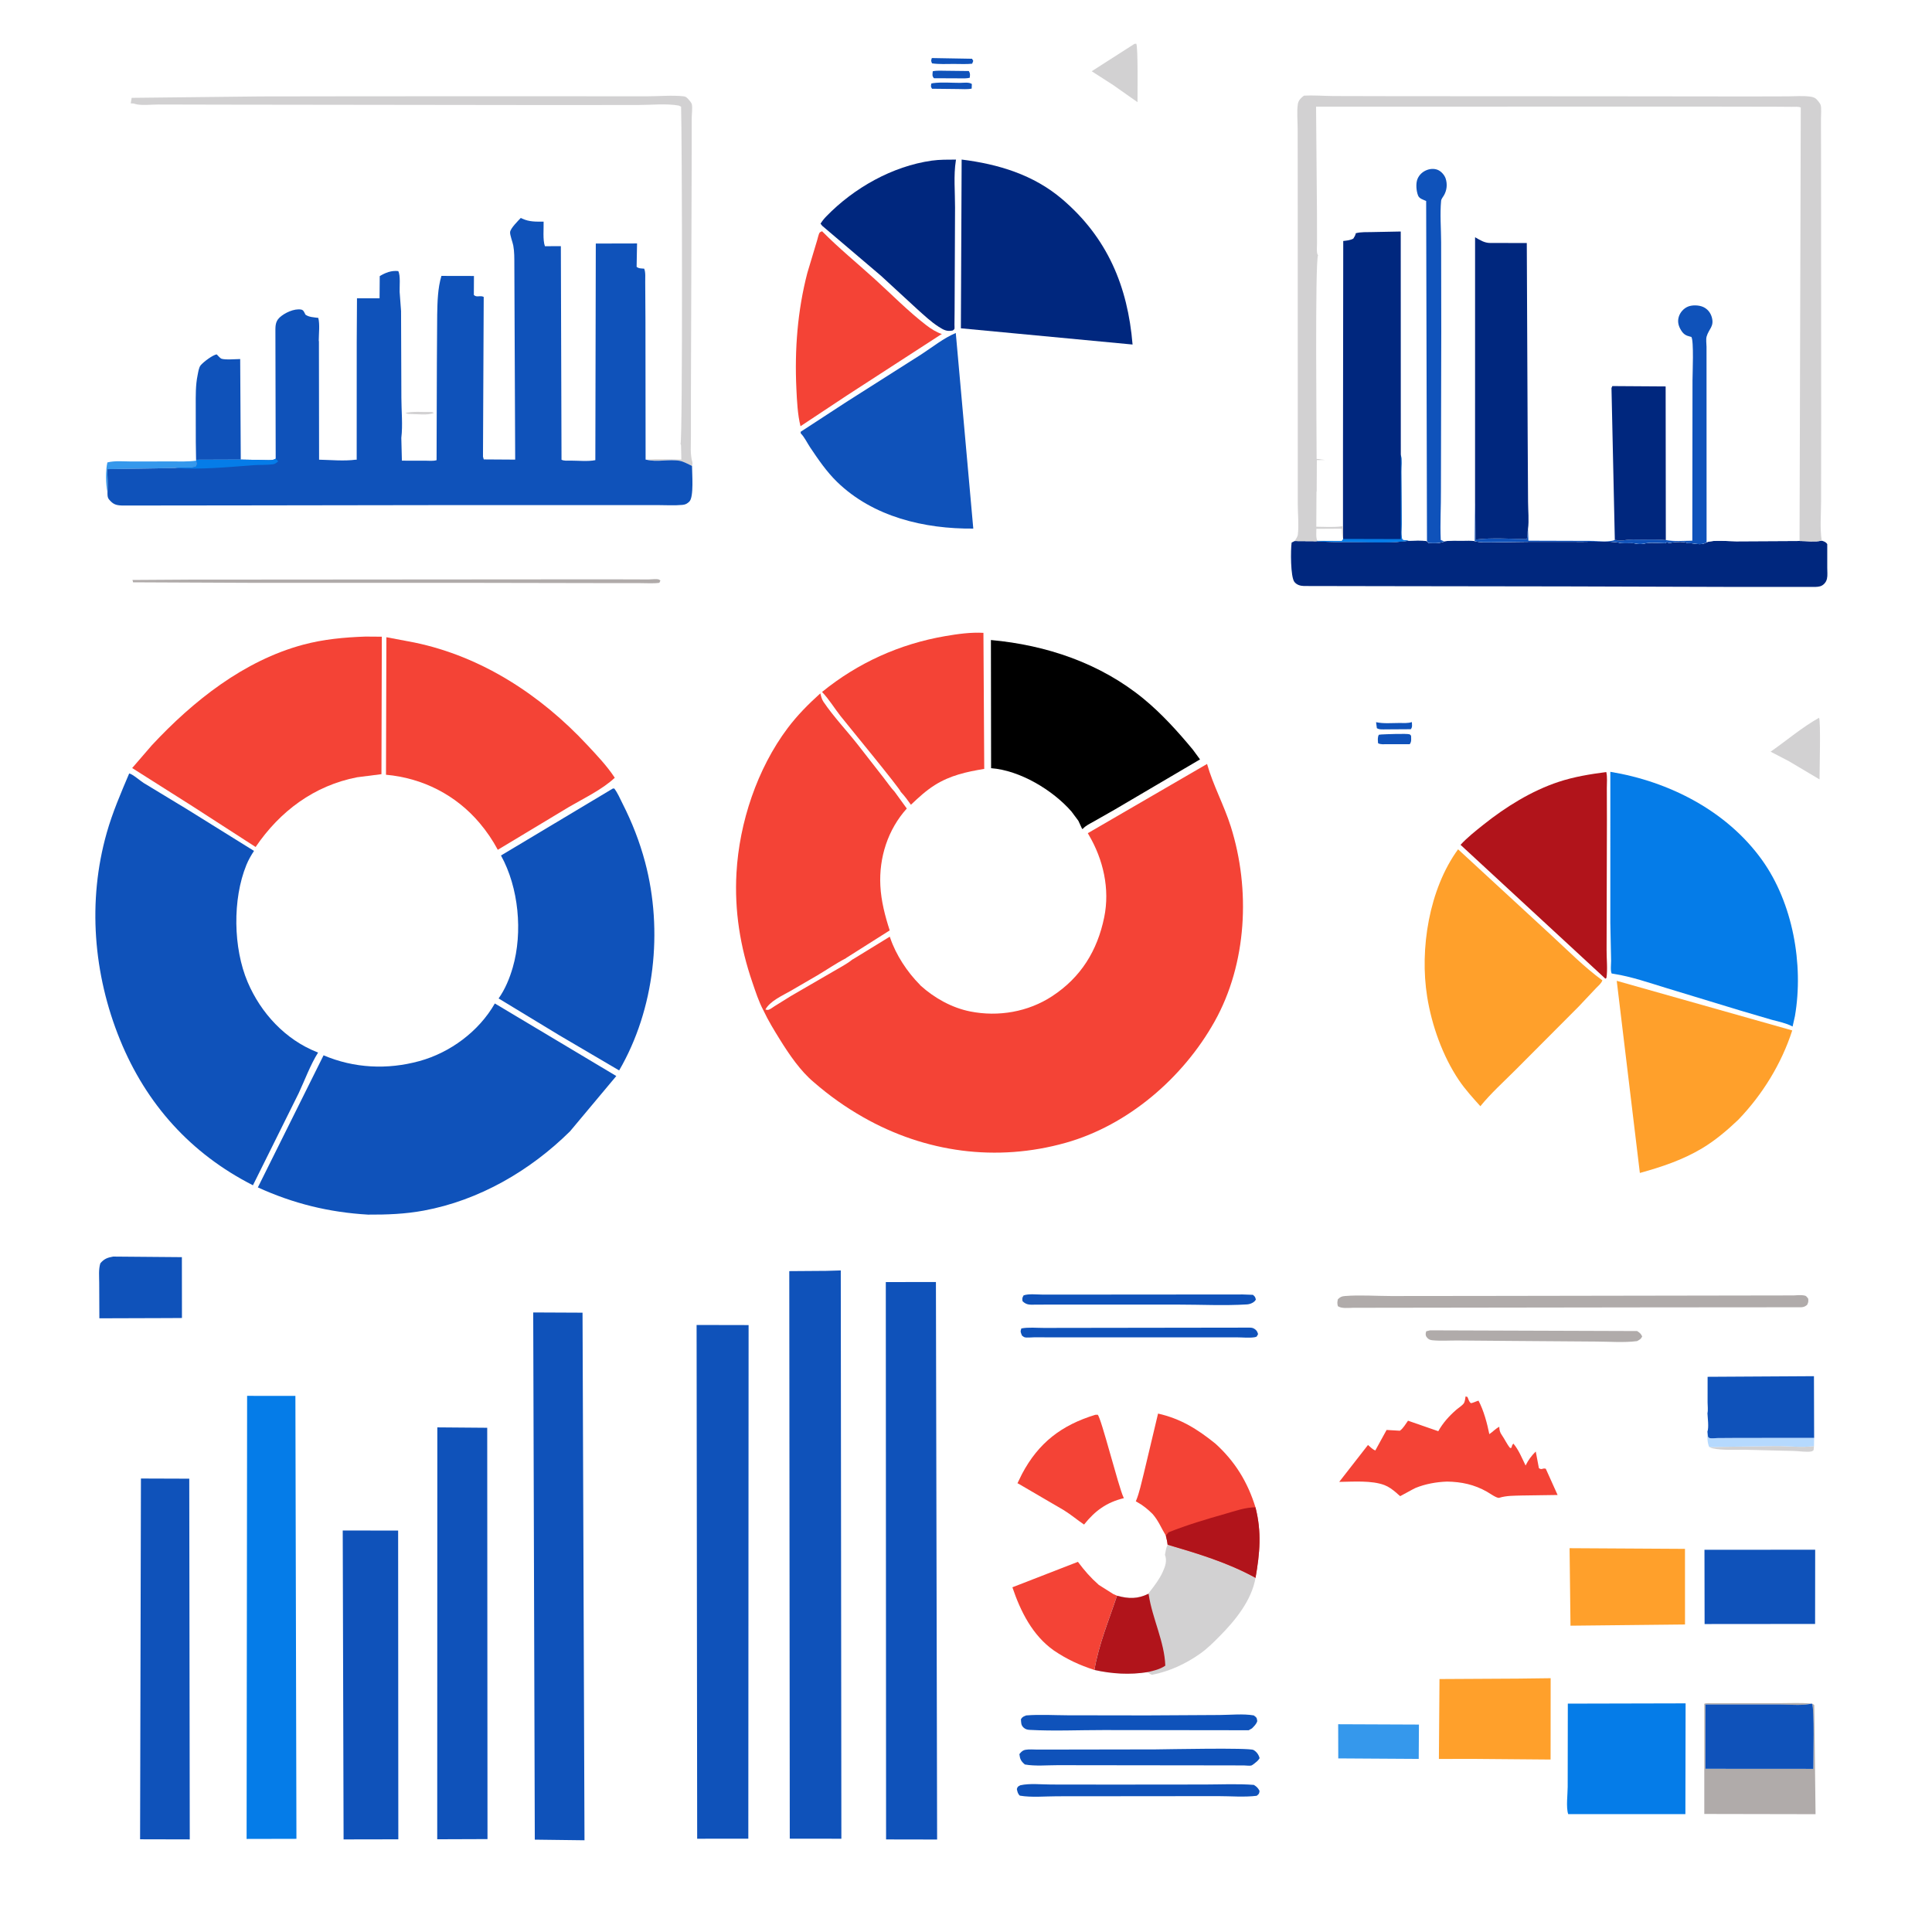 <?xml version="1.0" encoding="utf-8" ?>
<svg xmlns="http://www.w3.org/2000/svg" xmlns:xlink="http://www.w3.org/1999/xlink" width="512" height="512">
	<rect width="100%" height="100%" fill="#808080" stroke="none"/>
	<path fill="white" transform="scale(0.667 0.667)" d="M-0 -0L768 0L768 768L-0 768L0 -0Z"/>
	<path fill="#D2D1D2" transform="scale(0.667 0.667)" d="M170.851 163.688C171.6 163.675 171.729 163.7 172.383 164.062C170.101 165.097 165.514 164.494 162.938 164.49C162.167 164.517 161.767 164.385 161.07 164.062C164.006 163.374 167.799 163.746 170.851 163.688Z"/>
	<path fill="#0F52BA" transform="scale(0.667 0.667)" d="M546.737 286.934C549.636 287.568 552.895 287.27 555.865 287.254C557.531 287.245 559.368 287.437 560.96 286.893C560.986 288.025 561.256 288.809 560.541 289.729L550.753 289.791C549.582 289.778 548.034 289.981 547.045 289.313L546.737 286.934Z"/>
	<path fill="#0F52BA" transform="scale(0.667 0.667)" d="M370.226 23.062L386.201 23.343L386.692 24.188L386.254 25.312C383.883 25.554 381.327 25.39 378.936 25.401C376.078 25.414 373.145 25.574 370.312 25.176C369.872 24.142 369.904 24.146 370.226 23.062Z"/>
	<path fill="#0F52BA" transform="scale(0.667 0.667)" d="M370.023 33.188L370.709 33.032C374.097 32.583 378.008 32.922 381.438 32.921C382.862 32.921 384.974 32.547 386.131 33.375L386.062 35.2C384.37 35.577 382.369 35.373 380.636 35.374L370.312 35.26C369.73 34.351 369.86 34.275 370.023 33.188Z"/>
	<path fill="#0F52BA" transform="scale(0.667 0.667)" d="M370.602 28.312C372.283 27.942 374.219 28.124 375.942 28.116L384.938 28.219C385.568 29.274 385.399 29.662 385.312 30.862C384.057 31.275 382.224 31.117 380.893 31.127L371.062 31.082C370.231 30.089 370.522 29.573 370.602 28.312Z"/>
	<path fill="#0F52BA" transform="scale(0.667 0.667)" d="M547.816 291.938L548.821 291.818C550.286 291.727 559.067 291.381 560.062 291.764C560.31 291.86 560.447 292.13 560.639 292.312C560.675 293.525 560.886 294.669 560.107 295.688L551.024 295.685C549.856 295.682 548.603 295.863 547.538 295.312C547.437 294.087 547.27 293.09 547.816 291.938Z"/>
	<path fill="#D2D1D2" transform="scale(0.667 0.667)" d="M720.728 574.552L720.562 576.191C720.312 576.345 720.095 576.573 719.812 576.651C718.221 577.089 714.526 576.522 712.699 576.49L693.734 576.026C689.519 575.955 684.506 576.342 680.417 575.438C679.92 575.329 679.501 575.117 679.064 574.866C680.903 575.1 682.891 574.845 684.75 574.855L705.426 574.534C710.3 574.485 715.962 575.24 720.728 574.552Z"/>
	<path fill="#3598EC" transform="scale(0.667 0.667)" d="M42.662 183.73C45.66 182.979 49.043 183.345 52.125 183.352L67.917 183.33C71.262 183.32 74.69 183.489 78.008 183.014C78.215 183.928 78.318 184.359 77.954 185.237C75.908 186.285 71.961 185.494 69.554 185.957L42.583 186.402C42.688 189.419 42.954 192.529 42.709 195.538C41.995 192.341 41.93 186.923 42.662 183.73Z"/>
	<path fill="#B5D9FE" transform="scale(0.667 0.667)" d="M678.382 568.825L678.652 570.938C678.872 571.087 679.055 571.319 679.312 571.385C680.074 571.58 681.594 571.367 682.445 571.361L689.883 571.31L720.787 571.282L720.728 574.552C715.962 575.24 710.3 574.485 705.426 574.534L684.75 574.855C682.891 574.845 680.903 575.1 679.064 574.866C678.285 573.064 678.345 570.748 678.382 568.825Z"/>
	<path fill="#D2D1D2" transform="scale(0.667 0.667)" d="M450.722 17.438L451.446 17.36C452.212 18.298 451.931 37.953 451.946 40.589L442.266 33.781L433.752 28.308L450.722 17.438Z"/>
	<path fill="#D2D1D2" transform="scale(0.667 0.667)" d="M722.738 285.188C723.462 286.288 722.919 306.327 722.933 309.67L710.758 302.437L703.495 298.662C709.877 294.213 715.952 288.988 722.738 285.188Z"/>
	<path fill="#B0ABAA" transform="scale(0.667 0.667)" d="M52.638 230.438L74.98 230.294L115.167 230.267L241.115 230.173L257.639 230.224C258.651 230.228 260.939 229.916 261.75 230.239C261.986 230.333 262.181 230.509 262.397 230.644L261.982 231.563C259.549 231.894 256.871 231.676 254.405 231.683L240.163 231.675L191.858 231.584L101.548 231.579L52.892 231.359L52.638 230.438Z"/>
	<path fill="#0F52BA" transform="scale(0.667 0.667)" d="M405.794 527.812C408.561 527.268 411.917 527.609 414.763 527.605L433.397 527.578L496.491 527.489C497.238 527.504 497.727 527.557 498.375 527.957C499.293 528.524 499.543 529.068 499.855 530.062L499.312 531.039C498.937 531.193 498.824 531.26 498.369 531.327C496.245 531.635 493.623 531.357 491.46 531.354L476.987 531.356L422.051 531.358L410.887 531.336C409.939 531.329 407.915 531.584 407.062 531.308C406.68 531.185 406.39 530.868 406.054 530.649C405.546 529.331 405.304 529.19 405.794 527.812Z"/>
	<path fill="#B0ABAA" transform="scale(0.667 0.667)" d="M568.197 528.562L650.438 528.844C651.48 529.497 651.95 529.876 652.475 531C651.903 532.128 651.507 532.224 650.438 532.845C645.217 533.512 639.534 533.047 634.258 533.025L600.993 532.78L579.279 532.6C575.94 532.578 572.363 532.84 569.062 532.503C568.054 532.399 567.42 532.065 566.812 531.217C566.269 530.458 566.408 529.742 566.665 528.938L568.197 528.562Z"/>
	<path fill="#0F52BA" transform="scale(0.667 0.667)" d="M493.787 514.313L497.812 514.457C498.637 515.194 498.702 515.258 498.965 516.327C498.749 516.708 498.746 516.768 498.375 517.112C497.684 517.754 496.466 518.202 495.549 518.259C486.469 518.825 477.07 518.334 467.953 518.337L412.312 518.346L411.586 518.353C409.375 518.369 407.949 518.64 406.275 516.988C406.098 515.81 406.131 515.75 406.679 514.688C408.663 513.951 411.876 514.355 414.014 514.356L430.493 514.363L493.787 514.313Z"/>
	<path fill="#3598EC" transform="scale(0.667 0.667)" d="M531.68 685.069L563.77 685.2L563.685 698.844L531.715 698.644L531.68 685.069Z"/>
	<path fill="#0F52BA" transform="scale(0.667 0.667)" d="M405.404 709.312C409.107 708.48 413.802 709.015 417.646 709.02L442.312 709.051L478.703 709.015C485.151 709.009 491.772 708.67 498.188 709.169C499.347 709.914 499.776 710.329 500.438 711.537C500.27 712.763 500.267 712.699 499.312 713.497C494.4 714.112 488.864 713.625 483.895 713.631L451.915 713.662L420.018 713.69C415.301 713.691 409.825 714.232 405.191 713.438C404.352 712.647 404.247 711.888 404.01 710.812C404.357 709.767 404.422 709.848 405.404 709.312Z"/>
	<path fill="#0F52BA" transform="scale(0.667 0.667)" d="M407.751 681.562C413.12 681.137 418.752 681.491 424.146 681.512L455.727 681.56L484.558 681.399C488.849 681.375 493.953 680.83 498.146 681.562C499.324 682.454 499.299 682.36 499.535 683.812C499.153 685.065 498.322 685.797 497.438 686.709L496.125 687.457L438.436 687.381C428.733 687.372 418.769 687.839 409.092 687.311C408.18 687.262 407.419 687.063 406.725 686.437C405.612 685.434 405.727 684.424 405.641 683.062C406.303 682.041 406.656 682.021 407.751 681.562Z"/>
	<path fill="#0F52BA" transform="scale(0.667 0.667)" d="M459.096 695.065C463.825 695.023 496.37 694.336 498.037 695.295C499.294 696.019 500.102 697.163 500.464 698.552C500.17 698.986 499.896 699.408 499.5 699.759C499.112 700.104 497.663 701.334 497.183 701.468C496.519 701.653 494.996 701.442 494.259 701.436L486.576 701.417L445.784 701.368L420.239 701.336C416.096 701.328 411.269 701.802 407.21 701.062C405.666 699.782 405.246 698.915 405.015 696.938L405.645 696.212C406.177 695.693 406.704 695.35 407.438 695.221C408.935 694.958 410.694 695.139 412.225 695.143L421.441 695.128L459.096 695.065Z"/>
	<path fill="#0F52BA" transform="scale(0.667 0.667)" d="M77.795 175.709L77.77 161.364C77.771 157.262 77.674 153.099 78.51 149.066C78.753 147.897 78.971 146.094 79.707 145.159C80.681 143.922 84.6 140.946 86.116 140.812C86.509 141.184 87.483 142.34 87.938 142.506C89.445 143.057 93.692 142.659 95.431 142.655L95.663 182.603L77.907 182.666L77.795 175.709Z"/>
	<path fill="#0F52BA" transform="scale(0.667 0.667)" d="M44.963 499.259L72.264 499.488L72.293 523.664L67.031 523.699L39.48 523.787L39.417 509.668C39.412 507.148 39.113 504.361 39.864 501.938C41.362 500.153 42.694 499.663 44.963 499.259Z"/>
	<path fill="#B0ABAA" transform="scale(0.667 0.667)" d="M719.944 676.892C720.32 677.014 720.523 677.207 720.829 677.449L721.35 720.806L677.144 720.721L677.147 676.955C677.94 676.565 679.189 676.73 680.085 676.729L688.144 676.72L707.678 676.705C711.535 676.704 715.528 676.495 719.367 676.853L719.747 676.892L719.071 677.025C715.303 677.71 710.755 677.205 706.873 677.214L677.603 677.224L677.589 702.773L720.462 702.801C720.435 699.148 720.969 678.645 719.944 676.892Z"/>
	<path fill="#B0ABAA" transform="scale(0.667 0.667)" d="M712.596 514.695C713.858 514.634 715.213 514.49 716.469 514.649C717.69 514.804 717.713 515.066 718.44 516C718.531 517.171 718.511 517.379 718.01 518.438C717.253 519.06 716.668 519.355 715.688 519.394L695.693 519.417L658.748 519.441L537.469 519.607C535.774 519.657 532.946 519.958 531.562 518.971C531.26 517.845 531.313 517.324 531.562 516.226C532.525 515.301 533.024 515.039 534.375 514.93C540.366 514.451 546.726 514.93 552.759 514.933L590.254 514.893L712.596 514.695Z"/>
	<path fill="#0F52BA" transform="scale(0.667 0.667)" d="M720.714 546.779L720.787 571.282L689.883 571.31L682.445 571.361C681.594 571.367 680.074 571.58 679.312 571.385C679.055 571.319 678.872 571.087 678.652 570.938L678.382 568.825C679.019 567.145 678.48 563.346 678.398 561.505C678.692 560.326 678.452 558.46 678.453 557.215L678.46 547.027L720.714 546.779Z"/>
	<path fill="#F44336" transform="scale(0.667 0.667)" d="M418.683 655.744C410.214 649.752 405.458 640.204 402.243 630.654L428.277 620.54C430.838 623.998 433.342 626.855 436.578 629.711L442.342 633.353L443.826 634.007C440.659 643.591 436.498 653.528 434.853 663.506C428.899 661.594 423.858 659.254 418.683 655.744Z"/>
	<path fill="#F44336" transform="scale(0.667 0.667)" d="M435.203 562.119L436.125 562.101C437.472 563.067 444.389 590.728 446.365 594.877L446.541 595.235C439.638 596.917 435.101 600.239 430.71 605.733C427.994 603.885 425.549 601.815 422.714 600.044L404.691 589.524L404.256 589.326L406.051 585.65C412.625 573.199 421.823 566.202 435.203 562.119Z"/>
	<path fill="#0F52BA" transform="scale(0.667 0.667)" d="M719.944 676.892C720.969 678.645 720.435 699.148 720.462 702.801L677.589 702.773L677.603 677.224L706.873 677.214C710.755 677.205 715.303 677.71 719.071 677.025L719.747 676.892L719.944 676.892Z"/>
	<path fill="#0F52BA" transform="scale(0.667 0.667)" d="M677.212 615.76L721.203 615.728L721.17 645.222L677.265 645.26L677.212 615.76Z"/>
	<path fill="#D2D1D2" transform="scale(0.667 0.667)" d="M103.559 38.311L146.844 38.249L223.801 38.243L257.132 38.261C261.841 38.262 267.044 37.754 271.688 38.271C272.42 38.352 272.893 38.769 273.379 39.296C273.81 39.763 274.697 40.737 274.853 41.34C275.211 42.728 274.837 45.459 274.831 47.002L274.815 64.229L274.517 157L274.515 173.524C274.517 176.824 274.169 180.393 275.072 183.578C275.229 184.135 275.098 184.573 274.951 185.112C273.505 184.461 271.667 183.384 270.124 183.102C265.87 182.328 261.086 183.726 256.864 182.657C261.291 182.148 266.234 182.565 270.718 182.557L270.58 176.812L270.377 176.357C271.263 174.54 271.001 53.094 270.605 42.377L269.659 41.938C264.719 41.06 258.655 41.717 253.607 41.717L217.195 41.743L89.144 41.581L62.947 41.522C60.358 41.51 56.075 42.028 53.678 41.305C52.955 41.086 53.509 41.163 52.535 41.094L51.938 41.066L52.311 38.876L103.559 38.311Z"/>
	<path fill="#FFA02B" transform="scale(0.667 0.667)" d="M623.618 615.121L669.47 615.388L669.483 645.434L623.984 645.917L623.618 615.121Z"/>
	<path fill="#FFA02B" transform="scale(0.667 0.667)" d="M603.204 666.939L616.103 666.779L616.074 699.093L584.735 698.831L571.698 698.86L571.934 667.113L603.204 666.939Z"/>
	<path fill="#F44336" transform="scale(0.667 0.667)" d="M582.306 554.812L583.053 555.047C583.371 555.829 583.659 556.896 584.329 557.437C584.67 557.711 586.774 556.614 587.438 556.5C589.495 560.378 590.876 565.52 591.734 569.807C593.082 568.919 594.268 567.582 595.688 566.887C595.749 568.213 595.911 569.05 596.69 570.153C597.866 571.82 598.69 573.787 600 575.327L600.562 575.178C600.719 574.38 600.742 574.212 601.284 573.562C603.364 575.97 604.748 579.438 606.142 582.276C607.253 580.033 608.415 578.485 610.179 576.713L611.432 583.321C612.691 584.177 612.786 583.175 614.164 583.552L618.861 593.982L604.718 594.186C601.716 594.286 598.557 594.188 595.668 595.104C594.77 595.388 591.796 593.252 590.735 592.654C585.718 589.827 580.661 588.749 574.928 588.659C570.683 588.813 566.375 589.575 562.431 591.179C561.679 591.485 556.407 594.456 556.324 594.447C556.227 594.436 554.885 593.189 554.697 593.03C553.318 591.862 551.792 590.713 550.092 590.062C544.992 588.11 537.528 588.722 532.091 588.78L543.525 574.112C544.417 574.886 545.338 575.866 546.427 576.314L550.915 568.144L556.193 568.451C557.5 567.544 558.495 565.759 559.428 564.47L571.454 568.644C573.271 565.373 575.718 562.655 578.52 560.2C579.366 559.459 580.94 558.47 581.571 557.595C582.048 556.933 582.169 555.622 582.306 554.812Z"/>
	<path fill="#D2D1D2" transform="scale(0.667 0.667)" d="M463.918 613.736C475.948 617.286 487.802 620.827 498.84 626.908C497.306 635.815 490.863 643.751 484.643 650.033C482.214 652.486 479.772 654.935 476.953 656.945C471.25 661.012 464.591 664.111 457.688 665.434C456.955 665.188 456.592 664.839 456.004 664.353C448.882 665.481 441.865 665.067 434.853 663.506C436.498 653.528 440.659 643.591 443.826 634.007C448.433 635.268 452.033 635.343 456.355 633.205C456.572 632.665 456.436 632.901 456.843 632.384C458.774 629.924 460.705 627.359 462.002 624.496C463.02 622.249 463.742 620.073 462.853 617.746C463.111 616.392 463.284 614.972 463.918 613.736Z"/>
	<path fill="#B1141B" transform="scale(0.667 0.667)" d="M456.355 633.205L456.426 633.702C457.843 643.037 462.676 652.341 462.995 661.796C460.84 663.269 458.51 663.769 456.004 664.353C448.882 665.481 441.865 665.067 434.853 663.506C436.498 653.528 440.659 643.591 443.826 634.007C448.433 635.268 452.033 635.343 456.355 633.205Z"/>
	<path fill="#F44336" transform="scale(0.667 0.667)" d="M457.979 601.568C456.077 599.674 454.101 598.056 451.745 596.762L451.278 596.511C452.75 593.068 453.507 589.023 454.46 585.391L460.115 561.638C469.094 563.658 475.752 567.817 482.899 573.577C490.718 580.678 495.708 588.819 498.823 598.895C501.325 608.765 500.554 617.069 498.84 626.908C487.802 620.827 475.948 617.286 463.918 613.736C463.815 612.541 463.464 611.303 463.212 610.127C461.347 607.076 460.396 604.388 457.979 601.568Z"/>
	<path fill="#B1141B" transform="scale(0.667 0.667)" d="M463.212 610.127L464.277 608.812C471.661 605.873 479.185 603.636 486.827 601.467C490.611 600.393 494.877 598.836 498.823 598.895C501.325 608.765 500.554 617.069 498.84 626.908C487.802 620.827 475.948 617.286 463.918 613.736C463.815 612.541 463.464 611.303 463.212 610.127Z"/>
	<path fill="#057CE8" transform="scale(0.667 0.667)" d="M622.922 676.882L669.718 676.773L669.633 720.787L623.067 720.771C622.164 718.067 622.864 712.886 622.868 709.945L622.922 676.882Z"/>
	<path fill="#00277E" transform="scale(0.667 0.667)" d="M326.688 89.72L326.015 88.875C326.676 87.801 327.427 86.875 328.304 85.971C339.285 74.662 354.578 66.026 370.238 63.818C373.402 63.372 376.654 63.432 379.845 63.41L379.777 63.794C378.831 69.683 379.473 76.397 379.453 82.417L379.28 123.446L379.224 128.996C379.221 129.26 379.309 130.458 379.205 130.688C379.082 130.957 378.777 131.097 378.562 131.301C376.221 131.817 374.97 131.106 373.004 129.861C369.914 127.906 367.127 125.234 364.4 122.802L350.062 109.599L326.688 89.72Z"/>
	<path fill="#F44336" transform="scale(0.667 0.667)" d="M318.048 169.343C316.888 164.632 316.642 159.223 316.413 154.367C315.686 138.94 316.869 123.437 320.764 108.451L324.651 95.515C324.872 94.836 325.252 92.94 325.654 92.438C325.887 92.147 326.296 92.062 326.618 91.874C333.168 98.51 340.596 104.579 347.514 110.851C354.233 116.942 360.872 123.72 368.062 129.239C369.947 130.685 371.973 131.964 374.234 132.731L373.764 132.966L336.596 157.051L318.048 169.343Z"/>
	<path fill="#B1141B" transform="scale(0.667 0.667)" d="M637.852 388.849L580.294 335.662C583.013 332.721 586.215 330.195 589.34 327.699C598.191 320.629 608.505 314.192 619.304 310.636C625.518 308.589 631.743 307.595 638.202 306.751C638.675 308.64 638.407 311.19 638.418 313.173L638.453 325.886L638.324 377.384C638.296 380.859 638.798 385.208 638.26 388.563L637.852 388.849Z"/>
	<path fill="#0F52BA" transform="scale(0.667 0.667)" d="M136.172 608.103L158.186 608.108L158.261 730.79L136.512 730.829L136.172 608.103Z"/>
	<path fill="#0F52BA" transform="scale(0.667 0.667)" d="M55.995 587.441L75.196 587.506L75.399 730.823L55.657 730.778L55.995 587.441Z"/>
	<path fill="#F44336" transform="scale(0.667 0.667)" d="M326.613 274.931C340.805 263.364 357.502 255.836 375.563 252.739C380.548 251.883 385.661 251.162 390.733 251.438L391.056 305.495C384.014 306.651 377.522 308.075 371.393 311.937C367.881 314.15 364.93 316.896 361.926 319.738C360.652 317.928 359.399 316.233 357.885 314.611C357.674 313.42 336.349 287.538 333.921 284.446C331.472 281.327 329.36 277.778 326.613 274.931Z"/>
	<path fill="#0F52BA" transform="scale(0.667 0.667)" d="M336.36 159.659L366.131 140.747C370.544 137.878 374.902 134.343 379.748 132.305L386.704 210.019C367.285 210.185 346.86 205.386 332.532 191.418C328.387 187.377 325.106 182.551 321.889 177.762C320.746 176.06 319.583 173.577 318.158 172.203L318.105 171.559L336.36 159.659Z"/>
	<path fill="#FFA02B" transform="scale(0.667 0.667)" d="M642.356 389.698L712.088 409.405C707.821 422.627 700.268 434.899 690.662 444.883C686.281 449.058 681.505 453.108 676.307 456.227C668.612 460.845 660.145 463.673 651.543 466.038L642.356 389.698Z"/>
	<path fill="#0F52BA" transform="scale(0.667 0.667)" d="M173.76 567.119L193.581 567.279L193.691 730.703L173.717 730.776L173.76 567.119Z"/>
	<path fill="#057CE8" transform="scale(0.667 0.667)" d="M98.182 554.595L117.366 554.611L117.777 730.596L97.981 730.639L98.182 554.595Z"/>
	<path fill="#00277E" transform="scale(0.667 0.667)" d="M382.079 63.396C396.621 65.198 410.596 69.411 421.941 79.059C439.945 94.37 448.077 113.71 449.987 136.886L381.774 130.439L382.079 63.396Z"/>
	<path transform="scale(0.667 0.667)" d="M393.78 305.213L393.708 254.293C415.651 256.276 437.109 263.474 454.323 277.601C461.529 283.516 467.964 290.644 473.905 297.803L476.789 301.723L442.784 321.726L434.611 326.372C433.126 327.215 431.329 328.033 430.204 329.329L429.939 329.322L428.453 326.108L425.733 322.451C418.297 313.91 405.227 306.064 393.78 305.213Z"/>
	<path fill="#00277E" transform="scale(0.667 0.667)" d="M573.661 215.081C576.203 214.696 578.779 214.799 581.342 214.808C582.817 214.813 584.493 214.658 585.931 214.996C587.956 215.61 590.394 215.408 592.5 215.457L607.961 215.259L629.133 215.272C633.582 215.287 638.55 214.881 642.931 215.547C644.727 216.025 646.639 215.774 648.483 215.796C649.476 215.808 650.453 216.161 651.562 216.16C652.625 216.16 653.223 215.962 654.188 215.809C656.46 215.448 659.353 215.792 661.688 215.809L662.25 215.434C663.317 215.86 663.435 215.738 664.532 215.517C665.84 215.253 669.453 215.113 670.5 215.809L670.926 215.798C673.37 215.749 675.779 216.917 678.055 215.443C681.217 214.4 686.527 215.078 689.871 215.07L714.988 214.938C717.709 214.927 721.177 215.339 723.802 214.819C724.755 215.145 725.414 215.299 725.997 216.188L725.997 225.6C725.992 226.937 726.182 228.631 725.888 229.91C725.693 230.757 725.356 231.381 724.745 231.994C723.762 232.981 722.653 233.146 721.312 233.192L689.959 233.197L621.7 232.989L552.432 232.892L518.062 232.83C516.62 232.777 515.263 232.407 514.312 231.241C512.705 229.267 512.775 218.362 513.188 215.574L514.403 214.956L523.042 215.012C528.511 215.472 534.058 215.322 539.545 215.384C546.098 215.458 552.876 215.799 559.375 214.889L559.697 214.848C561.979 214.821 564.754 214.506 566.964 215.033L567.562 215.744C569.654 215.799 571.606 215.963 573.61 215.253L573.661 215.081Z"/>
	<path fill="#FFA02B" transform="scale(0.667 0.667)" d="M588.174 439.521C585.173 436.169 582.156 432.896 579.635 429.156C573.197 419.606 568.86 407.396 567.041 396.04C564.004 377.075 567.779 353.269 579.317 337.443L616.11 371.368C622.806 377.517 629.313 384.148 636.651 389.52C636.182 390.803 635.03 391.648 634.117 392.625L627.121 400.041L602.027 425.217C597.412 429.828 592.281 434.459 588.174 439.521Z"/>
	<path fill="#0F52BA" transform="scale(0.667 0.667)" d="M211.855 521.457L231.451 521.548L232.23 731.172L212.483 730.922L211.855 521.457Z"/>
	<path fill="#0F52BA" transform="scale(0.667 0.667)" d="M276.769 526.434L297.431 526.476L297.32 730.535L276.999 730.56L276.769 526.434Z"/>
	<path fill="#F44336" transform="scale(0.667 0.667)" d="M153.517 253.177L164.643 255.282C191.426 260.831 214.819 276.151 233.298 295.963C237.163 300.108 241.143 304.275 244.264 309.02C239.171 313.772 232.139 317.064 226.134 320.578L197.782 337.642C195.726 333.791 193.405 330.383 190.589 327.041C181.148 315.835 167.901 309.114 153.36 307.819L153.517 253.177Z"/>
	<path fill="#0F52BA" transform="scale(0.667 0.667)" d="M351.944 509.384L371.858 509.373L372.331 730.872L352.054 730.837L351.944 509.384Z"/>
	<path fill="#0F52BA" transform="scale(0.667 0.667)" d="M328.374 504.937L334.053 504.767L334.292 730.558L320.23 730.549L313.789 730.534L313.593 505.043L328.374 504.937Z"/>
	<path fill="#0F52BA" transform="scale(0.667 0.667)" d="M243.467 313.312L244.041 313.279C245.373 314.952 246.337 317.294 247.314 319.216C251.13 326.72 254.159 334.453 256.321 342.597C263.529 369.75 260.15 400.983 245.997 425.3L222.21 411.327L198.1 396.703C200.671 393.099 202.505 388.634 203.727 384.395C207.767 370.378 206.084 352.625 199.05 339.903L243.467 313.312Z"/>
	<path fill="#F44336" transform="scale(0.667 0.667)" d="M145.213 252.922L151.704 252.97L151.558 307.589L141.911 308.819C124.804 312.117 111.196 322.344 101.56 336.523L76.394 320.282L52.513 305.156L60.342 296.091C76.682 278.546 96.91 262.463 120.419 256.159C128.588 253.969 136.801 253.215 145.213 252.922Z"/>
	<path fill="#057CE8" transform="scale(0.667 0.667)" d="M639.812 366.714L639.815 306.654C663.103 310.484 686.055 322.128 700.079 341.683C712.302 358.727 716.698 383.166 713.151 403.737L712.226 407.859L711.913 407.692C709.434 406.431 706.492 405.886 703.815 405.138L691.375 401.479L662.117 392.575C655.337 390.507 648.197 388.024 641.209 386.93L640.665 386.84L640.337 386.789C639.791 385.651 640.133 383.032 640.12 381.7L639.812 366.714Z"/>
	<path fill="#0F52BA" transform="scale(0.667 0.667)" d="M196.609 398.691L244.866 427.523L226.494 449.477C210.677 465.125 190.39 476.918 168.365 480.991C160.943 482.364 153.743 482.63 146.223 482.589C130.757 481.688 116.57 478.222 102.453 471.773L128.557 419.294C140.685 424.454 153.932 425.077 166.638 421.586C178.894 418.218 190.276 409.774 196.609 398.691Z"/>
	<path fill="#0F52BA" transform="scale(0.667 0.667)" d="M51.327 307.312C52.554 307.457 55.808 310.306 57.059 311.074L74.298 321.52L100.921 338.08C99.763 339.836 98.689 341.713 97.894 343.664C92.332 357.309 92.649 376.674 98.392 390.188C103.623 402.496 113.383 413.081 125.987 418.037L126.384 418.189C123.291 423.109 121.139 429.081 118.672 434.343L106.666 458.514L100.497 470.928C75.83 458.389 58.095 438.697 47.663 413.064C37.086 387.076 34.724 358.033 42.393 330.943C44.721 322.719 48.007 315.148 51.327 307.312Z"/>
	<path fill="#0F52BA" transform="scale(0.667 0.667)" d="M204.691 182.615L204.358 105.097C204.348 102.545 204.394 100.061 203.929 97.538C203.692 96.255 202.539 93.302 202.674 92.196C202.864 90.642 205.859 87.713 206.923 86.589L207.524 86.876C210.314 88.179 212.981 88.072 215.987 88.056C216.072 90.793 215.593 95.358 216.509 97.825L222.838 97.797L223.099 182.669C224.223 183.181 225.478 183.013 226.688 183.012C229.743 183.009 233.602 183.423 236.537 182.825L236.72 96.765L253.112 96.727L252.938 106.014C253.775 106.729 254.887 106.655 255.938 106.741C256.577 108.169 256.328 110.578 256.359 112.152L256.447 127.363L256.508 182.6L256.864 182.657C261.086 183.726 265.87 182.328 270.124 183.102C271.667 183.384 273.505 184.461 274.951 185.112C274.951 187.995 275.745 197.449 273.9 199.263C273.024 200.124 272.372 200.485 271.125 200.604C267.922 200.91 264.499 200.679 261.276 200.682L242.337 200.695L181.026 200.68L98.727 200.8L48.562 200.856C46.049 200.761 44.943 200.389 43.312 198.427C42.651 197.632 42.7 196.51 42.709 195.538C42.954 192.529 42.688 189.419 42.583 186.402L69.554 185.957C71.961 185.494 75.908 186.285 77.954 185.237C78.318 184.359 78.215 183.928 78.008 183.014L77.907 182.666L95.663 182.603L105.604 182.792C106.897 182.796 108.431 182.988 109.538 182.253L109.425 132.539C109.451 130.081 109.161 127.927 111.109 126.131C113.1 124.296 116.849 122.53 119.625 122.988C120.659 123.158 120.905 124.186 121.356 125.008C122.725 126.045 124.801 126.066 126.468 126.305C127.119 128.936 126.657 132.557 126.65 135.309L126.715 135.696L126.778 182.641C131.416 182.741 136.714 183.259 141.295 182.644L141.718 182.652L141.736 135.438L141.835 118.526L150.804 118.526L150.875 109.706C153.176 108.311 155.513 107.413 158.228 107.702C159.19 109.426 158.701 113.93 158.783 116.005L159.346 123.562L159.473 158.18C159.486 163.219 160.069 168.995 159.448 173.961L159.679 183.03L168.902 183.034C170.312 183.032 172.136 183.254 173.459 182.833L173.58 144.104L173.702 125.062C173.808 119.92 173.902 114.579 175.38 109.622L188.308 109.649L188.268 117.188C189.392 118.349 190.788 117.214 192.188 117.973L191.898 181.439L192.203 182.533L204.691 182.615Z"/>
	<path fill="#057CE8" transform="scale(0.667 0.667)" d="M95.663 182.603L105.604 182.792C106.897 182.796 108.431 182.988 109.538 182.253L109.908 182.62L110.527 183.308C109.922 183.797 109.361 184.338 108.562 184.452C105.987 184.818 103.207 184.636 100.596 184.834C90.396 185.611 79.766 186.641 69.554 185.957C71.961 185.494 75.908 186.285 77.954 185.237C78.318 184.359 78.215 183.928 78.008 183.014L77.907 182.666L95.663 182.603Z"/>
	<path fill="#F44336" transform="scale(0.667 0.667)" d="M325.942 275.475C326.221 276.65 326.474 277.796 327.16 278.81C331.189 284.77 336.327 290.165 340.784 295.826L351.21 309.192C352.6 310.95 353.908 312.942 355.441 314.558L360.288 321.241C352.763 329.591 349.205 340.693 349.78 351.904C350.092 357.978 351.629 363.904 353.497 369.666L336.83 380.216C336.709 380.295 336.061 380.676 336.04 380.765C332.167 382.748 328.526 385.295 324.774 387.513L314.122 393.706C310.86 395.57 305.91 397.738 304.101 401.123C304.481 401.16 304.866 401.304 305.241 401.234C305.914 401.108 307.11 400.18 307.688 399.815L314.259 395.729L331.121 385.952C333.631 384.454 336.406 383.077 338.666 381.232L339.039 381.046L353.534 372.149L353.693 372.635C355.975 379.405 360.443 386.173 365.45 391.221L365.767 391.59C371.281 396.551 378.168 400.417 385.506 401.873C396.657 404.084 408.487 402.067 418.036 395.807C429.495 388.296 436.004 377.704 438.723 364.444C441.032 353.181 438.35 341.454 432.566 331.688L432.205 331.041L479.583 303.533C481.996 312.04 486.328 319.901 489.005 328.368C496.886 353.296 495.481 382.837 482.566 405.89C470.05 428.229 448.214 447.091 423.375 454.066C395.973 461.761 367.671 457.938 342.993 443.908C335.831 439.836 329.474 435.307 323.271 429.917C318.006 425.508 313.532 418.923 309.935 413.138C307.571 409.334 305.2 405.464 303.302 401.404C301.447 397.936 300.201 394.007 298.924 390.289C294.074 376.162 291.779 361.827 292.609 346.875C293.724 326.79 300.851 305.405 312.934 289.312C316.803 284.159 321.178 279.77 325.942 275.475Z"/>
	<path fill="white" transform="scale(0.667 0.667)" d="M514.403 214.956C514.819 214.245 515.548 213.252 515.647 212.438C516.113 208.603 515.631 204.164 515.626 200.26L515.62 171.161L515.606 72.063L515.58 51.034C515.577 47.983 515.195 44.303 515.666 41.311C515.903 39.806 516.932 38.883 518.062 38.013C521.98 37.782 525.926 38.126 529.849 38.159L554.625 38.217L638.048 38.259L694.818 38.323L710.38 38.283C713.109 38.27 716.146 38.016 718.846 38.337C719.833 38.455 720.886 38.631 721.632 39.347C722.151 39.845 723.095 40.965 723.344 41.629C723.778 42.789 723.49 45.864 723.502 47.25L723.54 66.31L723.591 167.488L723.549 199.233C723.549 204.261 723.033 209.884 723.802 214.819C721.177 215.339 717.709 214.927 714.988 214.938L689.871 215.07C686.527 215.078 681.217 214.4 678.055 215.443C675.779 216.917 673.37 215.749 670.926 215.798L670.5 215.809C669.453 215.113 665.84 215.253 664.532 215.517C663.435 215.738 663.317 215.86 662.25 215.434L661.688 215.809C659.353 215.792 656.46 215.448 654.188 215.809C653.223 215.962 652.625 216.16 651.562 216.16C650.453 216.161 649.476 215.808 648.483 215.796C646.639 215.774 644.727 216.025 642.931 215.547C638.55 214.881 633.582 215.287 629.133 215.272L607.961 215.259L592.5 215.457C590.394 215.408 587.956 215.61 585.931 214.996C584.493 214.658 582.817 214.813 581.342 214.808C578.779 214.799 576.203 214.696 573.661 215.081L573.61 215.253C571.606 215.963 569.654 215.799 567.562 215.744L566.964 215.033C564.754 214.506 561.979 214.821 559.697 214.848L559.375 214.889C552.876 215.799 546.098 215.458 539.545 215.384C534.058 215.322 528.511 215.472 523.042 215.012L514.403 214.956Z"/>
	<path fill="#0F52BA" transform="scale(0.667 0.667)" d="M661.859 214.583C665.201 215.203 668.983 214.853 672.386 214.828L672.46 151.179C672.458 148.546 673.055 135.317 672 133.853L671.598 133.766C669.805 133.345 668.876 132.777 667.902 131.194C666.88 129.534 666.429 127.808 666.999 125.904C667.539 124.104 668.938 122.522 670.688 121.808C672.387 121.114 675.047 121.206 676.721 121.97C678.416 122.744 679.593 124.199 680.109 125.975C681.201 129.737 678.934 130.658 678.066 133.722C677.75 134.838 678.019 136.587 678.032 137.794L678.055 215.443C675.779 216.917 673.37 215.749 670.926 215.798L670.5 215.809C669.453 215.113 665.84 215.253 664.532 215.517C663.435 215.738 663.317 215.86 662.25 215.434L661.688 215.809C659.353 215.792 656.46 215.448 654.188 215.809C653.223 215.962 652.625 216.16 651.562 216.16C650.453 216.161 649.476 215.808 648.483 215.796C646.639 215.774 644.727 216.025 642.931 215.547C638.55 214.881 633.582 215.287 629.133 215.272L607.961 215.259L592.5 215.457C590.394 215.408 587.956 215.61 585.931 214.996L586.064 199.837L586.104 200.288L586.249 214.391L586.62 214.341C593.055 213.562 600.068 214.098 606.562 214.201C607.082 212.862 606.848 211.548 607.093 210.179L607.249 214.827L632.741 214.905C634.815 214.909 639.929 215.484 641.598 214.503C641.982 214.563 642.66 214.559 642.948 214.815L645.188 214.691C647.564 214.215 650.13 214.397 652.583 214.398C655.661 214.399 658.795 214.284 661.859 214.583Z"/>
	<path fill="#0F52BA" transform="scale(0.667 0.667)" d="M566.964 215.033L566.638 79.859C565.451 79.307 563.926 78.953 563.427 77.693C562.712 75.888 562.45 72.896 563.204 71.082C563.905 69.395 565.302 68.15 567 67.522C568.412 66.999 570.082 66.929 571.46 67.594C572.75 68.217 573.971 69.626 574.402 70.991C575.109 73.228 574.874 75.572 573.704 77.612C573.344 78.24 572.649 79.039 572.58 79.772C572.08 85.059 572.57 90.875 572.587 96.212L572.638 131.797L572.506 194.694C572.562 201.302 572.121 207.932 572.438 214.544L573.661 215.081L573.61 215.253C571.606 215.963 569.654 215.799 567.562 215.744L566.964 215.033Z"/>
	<path fill="#00277E" transform="scale(0.667 0.667)" d="M640.608 153.396L661.788 153.537L661.859 214.583C658.795 214.284 655.661 214.399 652.583 214.398C650.13 214.397 647.564 214.215 645.188 214.691L642.948 214.815C642.66 214.559 641.982 214.563 641.598 214.503L640.27 154.163L640.608 153.396Z"/>
	<path fill="#00277E" transform="scale(0.667 0.667)" d="M586.064 199.837L586.074 94.266C588.071 95.395 589.77 96.541 592.125 96.541L606.619 96.55L606.965 172.914L607.122 199.385C607.131 202.849 607.566 206.794 607.093 210.179C606.848 211.548 607.082 212.862 606.562 214.201C600.068 214.098 593.055 213.562 586.62 214.341L586.249 214.391L586.104 200.288L586.064 199.837Z"/>
	<path fill="#00277E" transform="scale(0.667 0.667)" d="M533.593 179.784L533.694 95.746C535.114 95.573 536.414 95.495 537.69 94.809C538.168 94.062 538.512 93.547 538.688 92.662C540.749 92.119 543.039 92.258 545.163 92.206L556.536 91.981L556.562 180.638C557.074 182.822 556.716 185.188 556.755 187.438L556.893 208.126C556.9 209.74 556.49 213.192 557.25 214.517L559.697 214.848L559.375 214.889C552.876 215.799 546.098 215.458 539.545 215.384C534.058 215.322 528.511 215.472 523.042 215.012L523.391 214.818L533.051 214.883L533.632 214.123L533.592 209.116L533.593 179.784Z"/>
	<path fill="#057CE8" transform="scale(0.667 0.667)" d="M556.562 180.638C557.074 182.822 556.716 185.188 556.755 187.438L556.893 208.126C556.9 209.74 556.49 213.192 557.25 214.517L559.697 214.848L559.375 214.889C552.876 215.799 546.098 215.458 539.545 215.384C534.058 215.322 528.511 215.472 523.042 215.012L523.391 214.818L533.051 214.883L533.632 214.123L556.579 214.183L556.562 180.638Z"/>
	<path fill="#D2D1D2" transform="scale(0.667 0.667)" d="M514.403 214.956C514.819 214.245 515.548 213.252 515.647 212.438C516.113 208.603 515.631 204.164 515.626 200.26L515.62 171.161L515.606 72.063L515.58 51.034C515.577 47.983 515.195 44.303 515.666 41.311C515.903 39.806 516.932 38.883 518.062 38.013C521.98 37.782 525.926 38.126 529.849 38.159L554.625 38.217L638.048 38.259L694.818 38.323L710.38 38.283C713.109 38.27 716.146 38.016 718.846 38.337C719.833 38.455 720.886 38.631 721.632 39.347C722.151 39.845 723.095 40.965 723.344 41.629C723.778 42.789 723.49 45.864 723.502 47.25L723.54 66.31L723.591 167.488L723.549 199.233C723.549 204.261 723.033 209.884 723.802 214.819C721.177 215.339 717.709 214.927 714.988 214.938L715.477 42.714C714.463 42.285 712.978 42.455 711.869 42.446L705.188 42.399L674.642 42.346L522.897 42.379L523.255 84.78L523.276 96.685C523.281 97.891 523.01 100.103 523.5 101.139L523.688 101.425C522.44 103.322 523.133 174.131 523.118 182.352L523.826 182.386C524.727 182.496 525.574 182.687 526.498 182.752L523.2 182.807L523.144 194.985L523.058 195.705L522.989 209.279C526.342 209.315 529.836 209.554 533.164 209.119L533.592 209.116L533.632 214.123L533.051 214.883L523.391 214.818L523.042 215.012L514.403 214.956Z"/>
	<path fill="white" transform="scale(0.667 0.667)" d="M523.391 214.818C522.778 213.616 523.031 211.469 523.01 210.11L533.149 210.052C533.205 211.224 533.174 212.499 533.487 213.636L533.632 214.123L533.051 214.883L523.391 214.818Z"/>
</svg>
